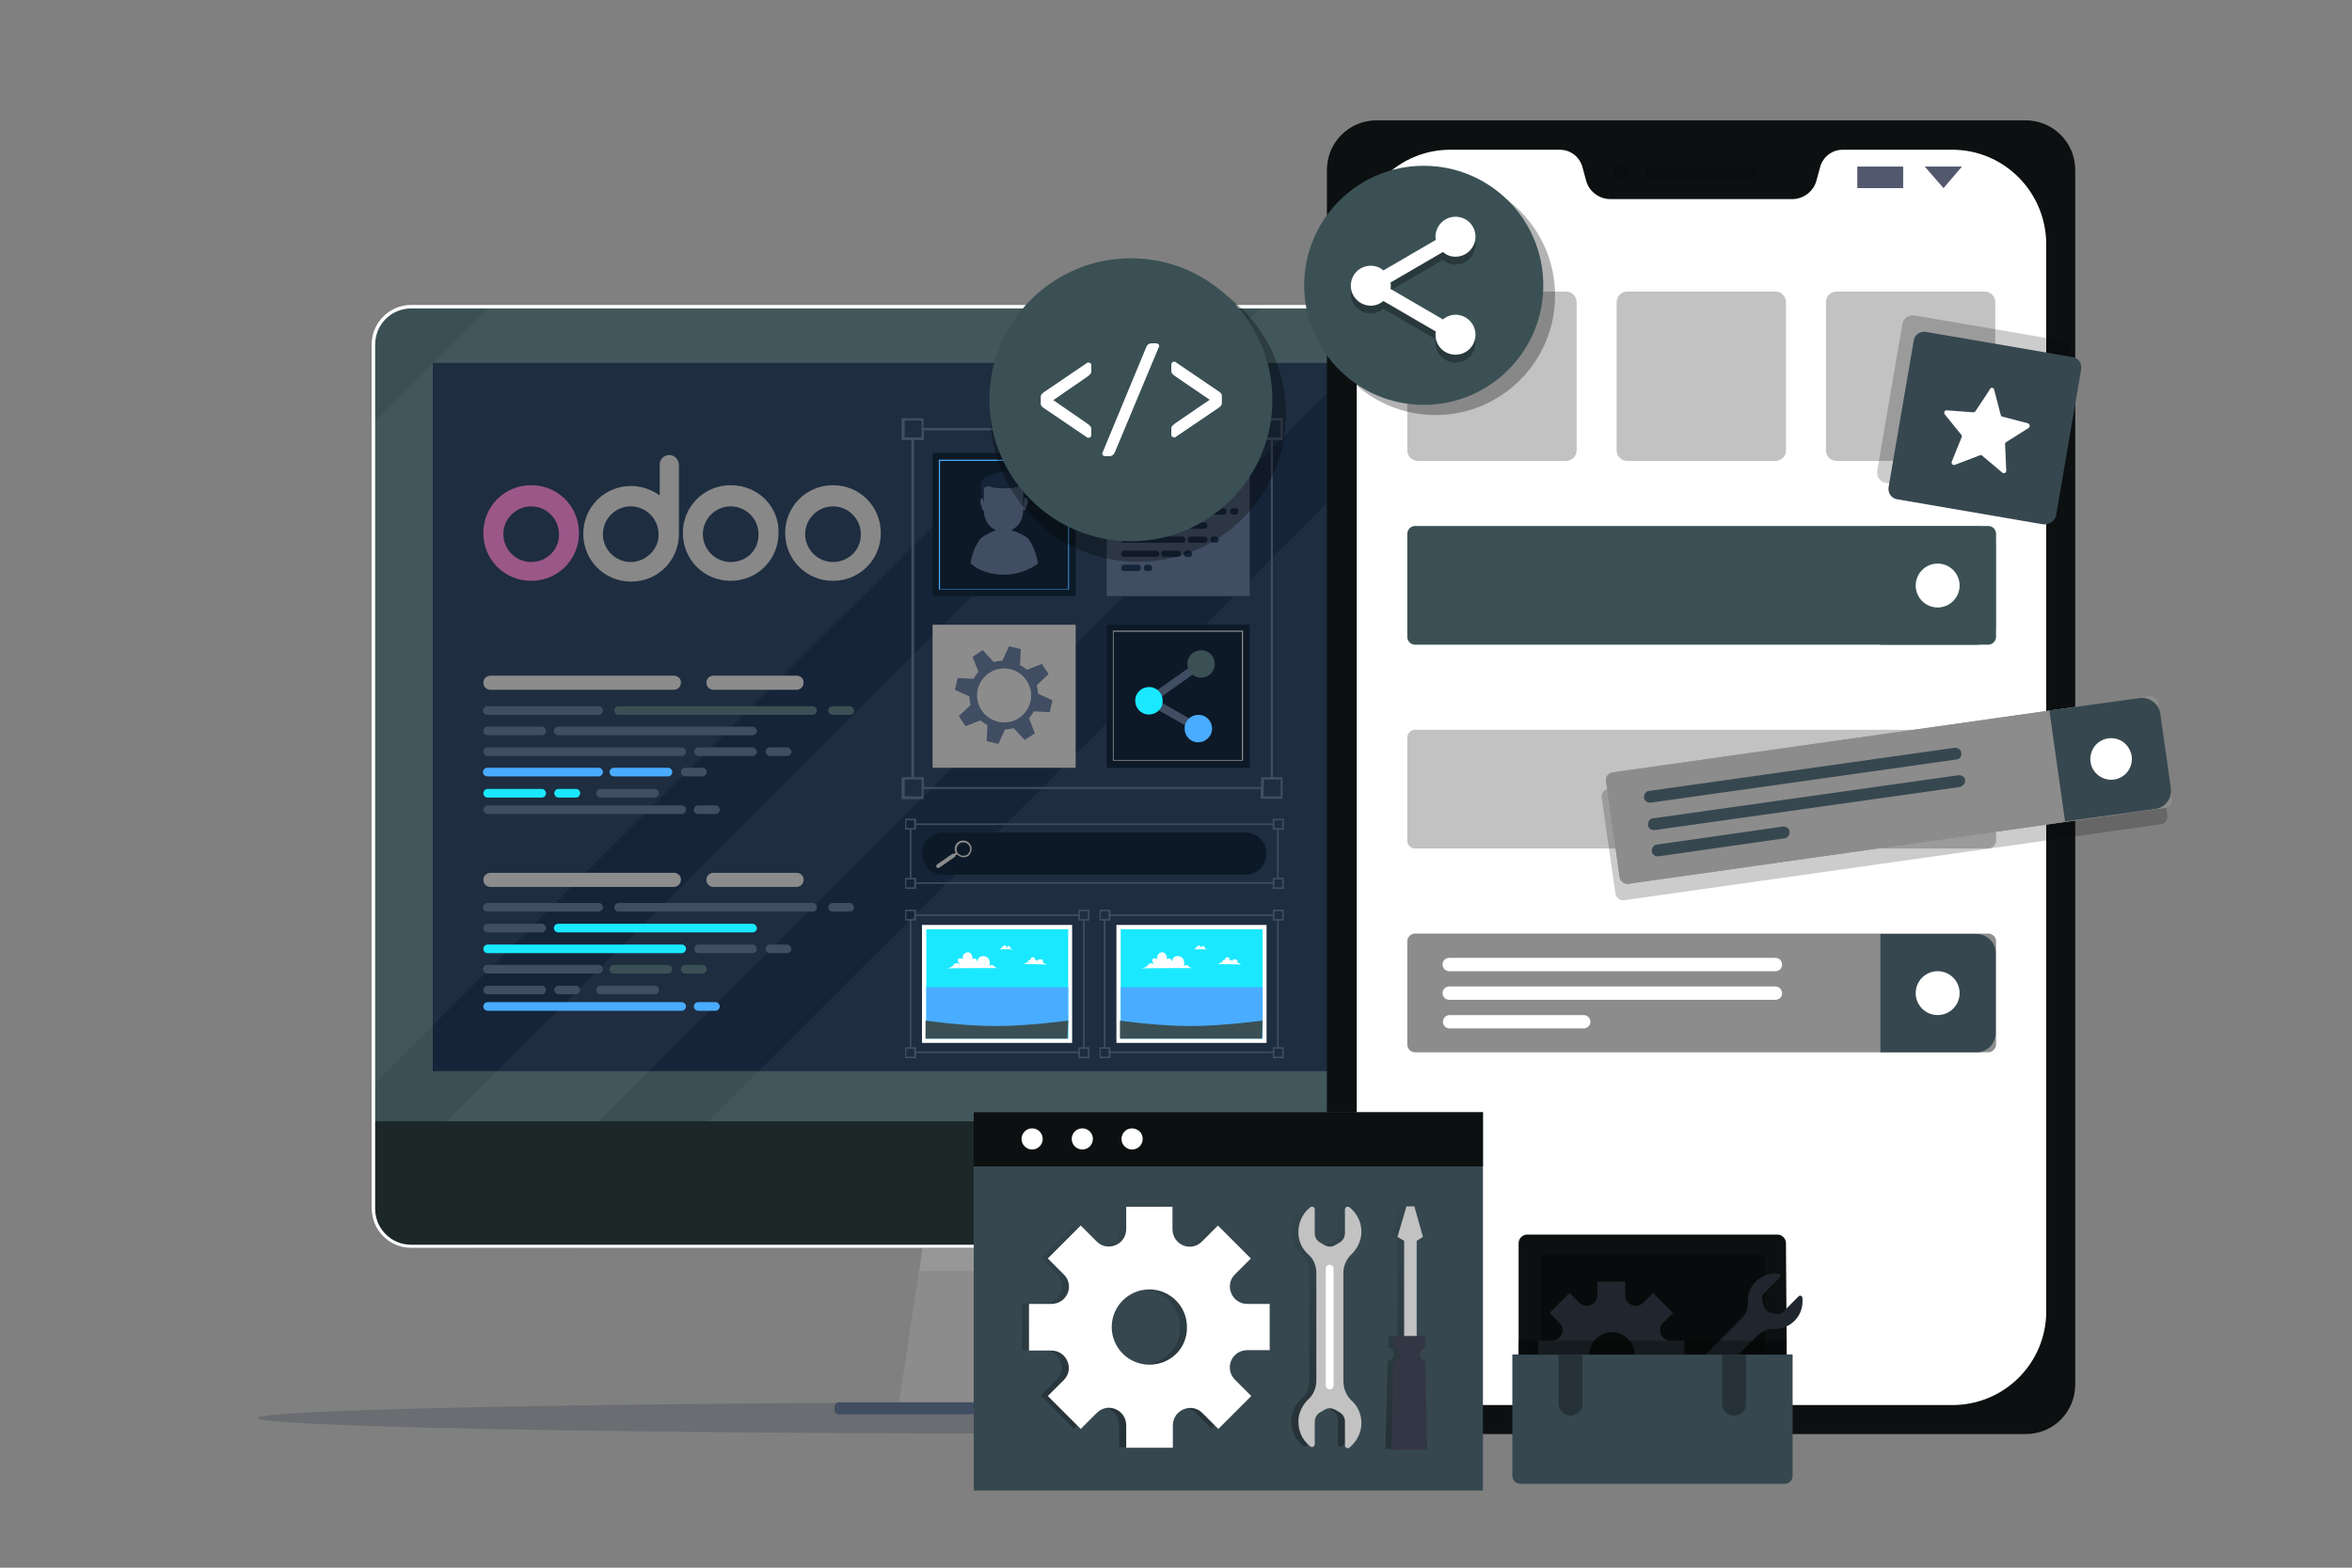 <?xml version="1.0" encoding="utf-8"?>
<!-- Generator: Adobe Illustrator 26.0.1, SVG Export Plug-In . SVG Version: 6.00 Build 0)  -->
<svg version="1.1" id="Layer_1" xmlns="http://www.w3.org/2000/svg" xmlns:xlink="http://www.w3.org/1999/xlink" x="0px" y="0px"
	 viewBox="0 0 600 400" style="enable-background:new 0 0 600 400;" xml:space="preserve">
<rect x="0" y="0" width="600" height="400" fill="#808080" stroke="none"/>
<style type="text/css">
	.st0{opacity:0.2;fill:#152438;enable-background:new    ;}
	.st1{fill:#8C8C8C;}
	.st2{opacity:0.3;fill:#B3B3B3;enable-background:new    ;}
	.st3{fill:#3A5054;}
	.st4{fill:#152438;}
	.st5{opacity:4.000000e-02;}
	.st6{fill:#FFFFFF;}
	.st7{fill:#1C2728;}
	.st8{fill:#404D62;}
	.st9{fill:#1AE8FF;}
	.st10{fill:#FDFDFD;}
	.st11{fill:#4AACFF;}
	.st12{fill:#0D1927;}
	.st13{opacity:0.3;enable-background:new    ;}
	.st14{fill:#0C1011;}
	.st15{opacity:0.2;enable-background:new    ;}
	.st16{fill:#52586E;}
	.st17{fill:#C2C2C2;}
	.st18{fill:#36474F;}
	.st19{opacity:0.3;}
	.st20{fill:url(#SVGID_1_);}
	.st21{fill:url(#SVGID_00000088090790481624411930000010605458714482132117_);}
	.st22{fill:url(#SVGID_00000070087523626264925640000008735670781255272616_);}
	.st23{fill:#333745;}
	.st24{opacity:0.2;}
	.st25{fill:#1F262D;}
	.st26{fill:#888888;}
	.st27{fill:#9C5789;}
</style>
<g>
	<g>
		<ellipse class="st0" cx="269.6" cy="361.8" rx="203.9" ry="4"/>
		<polygon class="st1" points="303.7,316.5 235.6,316.5 228.9,360.9 310.4,360.9 		"/>
		<polygon class="st2" points="234.6,324.3 304.7,324.3 303.9,318.4 235.3,318.4 		"/>
		<path class="st3" d="M434,318.4H105.2c-5.8,0-10.4-4.7-10.4-10.4V88.3c0-5.8,4.7-10.4,10.4-10.4h328.6c5.8,0,10.4,4.7,10.4,10.4
			v219.6C444.4,313.8,439.8,318.4,434,318.4z"/>
		<rect x="110.4" y="92.6" class="st4" width="318.4" height="180.7"/>
		<g class="st5">
			<polygon class="st6" points="125.4,77.8 94.8,108.4 94.8,277.3 294.4,77.8 			"/>
			<path class="st6" d="M322.3,77.8L94.8,305.3v3c0,5.6,4.6,10.1,10.1,10.1h15.6L361.1,77.8C361.2,77.8,322.3,77.8,322.3,77.8z"/>
			<path class="st6" d="M434.3,77.8H389L148.4,318.4h169l127-127V88C444.4,82.3,439.9,77.8,434.3,77.8z"/>
			<polygon class="st6" points="384.2,318.4 444.4,258.1 444.4,219.2 345.3,318.4 			"/>
		</g>
		<path class="st7" d="M444.4,308.2v-22.1H94.8v22.1c0,5.6,4.6,10.1,10.1,10.1h329.3C439.9,318.4,444.4,313.9,444.4,308.2z"/>
		<g>
			<path class="st6" d="M434.3,78.8c5.1,0,9.2,4.1,9.2,9.2v220.4c0,5.1-4.1,9.2-9.2,9.2H104.9c-5.1,0-9.2-4.1-9.2-9.2V87.9
				c0-5.1,4.1-9.2,9.2-9.2H434.3 M434.3,77.8H104.9c-5.6,0-10.1,4.6-10.1,10.1v220.4c0,5.6,4.6,10.1,10.1,10.1h329.5
				c5.6,0,10.1-4.6,10.1-10.1V87.9C444.4,82.3,439.9,77.8,434.3,77.8L434.3,77.8z"/>
		</g>
		<path class="st8" d="M325.2,360.9H214c-0.6,0-1.1-0.5-1.1-1.1v-0.9c0-0.6,0.5-1.1,1.1-1.1h111.1c0.6,0,1.1,0.5,1.1,1.1v0.9
			C326.3,360.4,325.8,360.9,325.2,360.9z"/>
	</g>
	<g>
		<g>
			<g>
				<g>
					<g>
						<rect x="233.5" y="268.3" class="st8" width="41.8" height="0.4"/>
						<rect x="232.1" y="234.7" class="st8" width="0.4" height="32.7"/>
						<rect x="233.5" y="233.3" class="st8" width="41.8" height="0.4"/>
						<rect x="276.3" y="234.7" class="st8" width="0.4" height="32.7"/>
						<path class="st8" d="M277.9,234.9h-2.8v-2.8h2.8V234.9z M275.5,234.5h2v-2h-2V234.5z"/>
						<path class="st8" d="M233.7,234.9h-2.8v-2.8h2.8V234.9z M231.2,234.5h2v-2h-2V234.5z"/>
						<path class="st8" d="M277.9,270h-2.8v-2.8h2.8V270z M275.5,269.6h2v-2h-2V269.6z"/>
						<path class="st8" d="M233.7,270h-2.8v-2.8h2.8V270z M231.2,269.6h2v-2h-2V269.6z"/>
					</g>
					<g>
						<rect x="235.2" y="236" class="st6" width="38.3" height="30.1"/>
						<g>
							<rect x="236.3" y="237.1" class="st9" width="36.2" height="27.9"/>
						</g>
						<g>
							<path class="st10" d="M241.5,247.1c0.6-0.1,1.2-0.3,1.6-0.7c0.2-0.2,0.3-0.5,0.7-0.6c0.4-0.2,0.7,0.1,1.1,0.3
								c-0.2-0.2-0.4-0.5-0.5-0.7s-0.1-0.7,0.2-0.8c0.3-0.2,0.8-0.1,1.1,0.2c-0.1-0.2-0.1-0.6-0.1-0.8c0.1-0.4,0.4-0.7,0.8-0.9
								c0.3-0.2,0.9-0.2,1.2,0.2c0.5,0.4,0.6,1.2,0.4,1.5c0.2-0.2,0.6-0.3,0.9-0.2c0.2,0.2,0.4,0.5,0.4,0.9c0-0.4,0.2-0.8,0.4-1.1
								c0.6-0.6,1.5-0.6,2.2-0.1c0.6,0.5,0.7,1.4,0.5,2.2c0.2-0.3,0.7-0.4,1.1-0.1c0.1,0.1,0.2,0.2,0.3,0.3c0.2,0.2,0.6,0.3,1,0.3
								C254.8,247,243.2,247,241.5,247.1"/>
						</g>
						<g>
							<path class="st10" d="M254.9,242.2c0.2,0,0.3-0.1,0.4-0.2s0.1-0.2,0.2-0.2s0.2,0,0.3,0.1c-0.1-0.1-0.1-0.2-0.2-0.2
								s0-0.2,0.1-0.2c0.1-0.1,0.2,0,0.3,0.1c0-0.1,0-0.2,0-0.2c0-0.2,0.2-0.2,0.2-0.2c0.1,0,0.2,0,0.3,0.1c0.2,0.1,0.2,0.3,0.1,0.4
								c0.1-0.1,0.2-0.1,0.2-0.1c0.1,0.1,0.1,0.2,0.1,0.2c0-0.1,0-0.2,0.1-0.3c0.2-0.2,0.4-0.2,0.6,0s0.2,0.4,0.2,0.6
								c0.1-0.1,0.2-0.1,0.3,0l0.1,0.1c0.1,0.1,0.2,0.1,0.3,0.1C258.7,242.2,255.4,242.2,254.9,242.2"/>
						</g>
						<g>
							<path class="st10" d="M261,246c0.2,0,0.6-0.2,0.7-0.3c0.1-0.1,0.2-0.2,0.3-0.2c0.2-0.1,0.3,0.1,0.5,0.2
								c-0.1-0.1-0.2-0.2-0.2-0.3c-0.1-0.2,0-0.3,0.1-0.4c0.2-0.2,0.4-0.1,0.5,0.1c-0.1-0.2-0.1-0.2,0-0.4c0-0.2,0.2-0.3,0.4-0.4
								s0.4-0.1,0.6,0.1s0.2,0.6,0.2,0.7c0.1-0.2,0.2-0.2,0.4-0.1c0.2,0.1,0.2,0.2,0.2,0.4c0-0.2,0.1-0.4,0.2-0.5
								c0.2-0.2,0.7-0.2,1,0c0.2,0.2,0.3,0.7,0.2,1c0.1-0.2,0.3-0.2,0.5-0.1c0.1,0.1,0.1,0.1,0.2,0.2c0.1,0.2,0.2,0.2,0.5,0.2
								C267.2,246,261.7,246,261,246"/>
						</g>
						<rect x="236.3" y="251.9" class="st11" width="36.2" height="13.1"/>
						<path class="st3" d="M272.5,260.4c0,0-10.4,1.4-18.2,1.4c-9,0-18.2-1.4-18.2-1.4v4.6h36.2L272.5,260.4L272.5,260.4z"/>
					</g>
				</g>
				<g>
					<g>
						<rect x="283.1" y="268.3" class="st8" width="41.8" height="0.4"/>
						<rect x="281.6" y="234.7" class="st8" width="0.4" height="32.7"/>
						<rect x="283.1" y="233.3" class="st8" width="41.8" height="0.4"/>
						<rect x="325.8" y="234.7" class="st8" width="0.4" height="32.7"/>
						<path class="st8" d="M327.5,234.9h-2.8v-2.8h2.8V234.9z M325.1,234.5h2v-2h-2V234.5z"/>
						<path class="st8" d="M283.3,234.9h-2.8v-2.8h2.8V234.9z M280.8,234.5h2v-2h-2V234.5z"/>
						<path class="st8" d="M327.5,270h-2.8v-2.8h2.8V270z M325.1,269.6h2v-2h-2V269.6z"/>
						<path class="st8" d="M283.3,270h-2.8v-2.8h2.8V270z M280.8,269.6h2v-2h-2V269.6z"/>
					</g>
					<g>
						<rect x="284.8" y="236" class="st6" width="38.3" height="30.1"/>
						<g>
							<rect x="285.9" y="237.1" class="st9" width="36.2" height="27.9"/>
						</g>
						<g>
							<path class="st10" d="M291.1,247.1c0.6-0.1,1.2-0.3,1.6-0.7c0.2-0.2,0.3-0.5,0.7-0.6c0.4-0.2,0.7,0.1,1.1,0.3
								c-0.2-0.2-0.4-0.5-0.5-0.7s-0.1-0.7,0.2-0.8c0.3-0.2,0.8-0.1,1.1,0.2c-0.1-0.2-0.1-0.6-0.1-0.8c0.1-0.4,0.4-0.7,0.8-0.9
								c0.3-0.2,0.9-0.2,1.2,0.2c0.5,0.4,0.6,1.2,0.4,1.5c0.2-0.2,0.6-0.3,0.9-0.2c0.2,0.2,0.4,0.5,0.4,0.9c0-0.4,0.2-0.8,0.4-1.1
								c0.6-0.6,1.5-0.6,2.2-0.1c0.6,0.5,0.7,1.4,0.5,2.2c0.2-0.3,0.7-0.4,1.1-0.1c0.1,0.1,0.2,0.2,0.3,0.3c0.2,0.2,0.6,0.3,1,0.3
								C304.4,247,292.8,247,291.1,247.1"/>
						</g>
						<g>
							<path class="st10" d="M304.5,242.2c0.2,0,0.3-0.1,0.4-0.2s0.1-0.2,0.2-0.2s0.2,0,0.3,0.1c-0.1-0.1-0.1-0.2-0.2-0.2
								s0-0.2,0.1-0.2c0.1-0.1,0.2,0,0.3,0.1c0-0.1,0-0.2,0-0.2c0-0.2,0.2-0.2,0.2-0.2c0.1,0,0.2,0,0.3,0.1c0.2,0.1,0.2,0.3,0.1,0.4
								c0.1-0.1,0.2-0.1,0.2-0.1c0.1,0.1,0.1,0.2,0.1,0.2c0-0.1,0-0.2,0.1-0.3c0.2-0.2,0.4-0.2,0.6,0s0.2,0.4,0.2,0.6
								c0.1-0.1,0.2-0.1,0.3,0l0.1,0.1c0.1,0.1,0.2,0.1,0.3,0.1C308.3,242.2,304.9,242.2,304.5,242.2"/>
						</g>
						<g>
							<path class="st10" d="M310.6,246c0.2,0,0.6-0.2,0.7-0.3c0.1-0.1,0.2-0.2,0.3-0.2c0.2-0.1,0.3,0.1,0.5,0.2
								c-0.1-0.1-0.2-0.2-0.2-0.3c-0.1-0.2,0-0.3,0.1-0.4c0.2-0.2,0.4-0.1,0.5,0.1c-0.1-0.2-0.1-0.2,0-0.4c0-0.2,0.2-0.3,0.4-0.4
								s0.4-0.1,0.6,0.1s0.2,0.6,0.2,0.7c0.1-0.2,0.2-0.2,0.4-0.1c0.2,0.1,0.2,0.2,0.2,0.4c0-0.2,0.1-0.4,0.2-0.5
								c0.2-0.2,0.7-0.2,1,0c0.2,0.2,0.3,0.7,0.2,1c0.1-0.2,0.3-0.2,0.5-0.1c0.1,0.1,0.1,0.1,0.2,0.2c0.1,0.2,0.2,0.2,0.5,0.2
								C316.8,246,311.3,246,310.6,246"/>
						</g>
						<rect x="285.9" y="251.9" class="st11" width="36.2" height="13.1"/>
						<path class="st3" d="M322.1,260.4c0,0-10.4,1.4-18.2,1.4c-9,0-18.2-1.4-18.2-1.4v4.6h36.2L322.1,260.4L322.1,260.4z"/>
					</g>
				</g>
			</g>
			<g>
				<path class="st12" d="M317.7,212.4h-77.1c-3,0-5.4,2.4-5.4,5.4l0,0c0,3,2.4,5.4,5.4,5.4h77.1c3,0,5.4-2.4,5.4-5.4l0,0
					C323.1,214.9,320.7,212.4,317.7,212.4z"/>
				<path class="st1" d="M247.5,215.4c-0.7-1-2-1.2-3-0.6c-0.9,0.6-1.2,1.8-0.7,2.8l-0.5,0.3c-0.2-0.1-0.3-0.1-0.4,0l-3.9,2.7
					c-0.2,0.2-0.2,0.4-0.1,0.7c0.2,0.2,0.4,0.2,0.7,0.1l3.9-2.7c0.2-0.1,0.2-0.2,0.2-0.4l0.5-0.3c0.7,0.8,1.9,1,2.8,0.4
					C247.9,217.7,248.1,216.3,247.5,215.4z M244.3,217.6c-0.5-0.8-0.3-1.8,0.5-2.4c0.8-0.5,1.8-0.3,2.4,0.5c0.5,0.8,0.3,1.8-0.5,2.4
					C245.9,218.6,244.8,218.3,244.3,217.6z"/>
				<g>
					<rect x="233.5" y="225.1" class="st8" width="91.4" height="0.4"/>
					<rect x="232.1" y="211.5" class="st8" width="0.4" height="12.6"/>
					<rect x="233.5" y="210.1" class="st8" width="91.4" height="0.4"/>
					<rect x="325.8" y="211.5" class="st8" width="0.4" height="12.7"/>
					<path class="st8" d="M327.5,211.7h-2.8v-2.8h2.8V211.7z M325.1,211.3h2v-2h-2V211.3z"/>
					<path class="st8" d="M233.7,211.7h-2.8v-2.8h2.8V211.7z M231.2,211.3h2v-2h-2V211.3z"/>
					<path class="st8" d="M327.5,226.8h-2.8V224h2.8V226.8z M325.1,226.4h2v-2h-2V226.4z"/>
					<path class="st8" d="M233.7,226.8h-2.8V224h2.8V226.8z M231.2,226.4h2v-2h-2V226.4z"/>
				</g>
			</g>
			<g>
				<g>
					<rect x="237.9" y="115.6" class="st12" width="36.5" height="36.5"/>
					<g>
						<path class="st8" d="M256.1,146.6c3.2,0,6.2-1.1,8.7-2.8c-0.4-2.4-1.2-4.6-2.4-6.2c-0.1-0.2-0.2-0.3-0.4-0.4
							c-1.6-1.2-3.6-1.9-5.8-1.9c-2.2,0-4.2,0.7-5.8,1.9c-0.2,0.2-0.3,0.2-0.4,0.4c-1.2,1.7-2.1,3.8-2.4,6.2
							C249.9,145.6,252.9,146.6,256.1,146.6z"/>
						<path class="st8" d="M256.1,146.6c2.8,0,5.5-0.8,7.7-2.2c-0.2-2.7-1.1-5.1-2.2-7c-0.1-0.2-0.2-0.3-0.4-0.4
							c-1.4-1.2-3.2-1.9-5.1-1.9c-2,0-3.7,0.7-5.1,1.9c-0.2,0.2-0.2,0.2-0.4,0.4c-1.2,1.8-2,4.2-2.2,7
							C250.6,145.9,253.3,146.6,256.1,146.6z"/>
						<path class="st8" d="M254,131.5v4.1c0,0.4,0.9,0.7,2.1,0.7c1.2,0,2.1-0.3,2.1-0.7v-4.1H254z"/>
						<path class="st8" d="M262,127.2c-0.1-0.1-0.2-0.2-0.3-0.2c-0.4-0.1-0.7,0.4-0.9,0.7v0.1c-0.3,0.6-0.5,1.2-0.4,1.8
							c0,0.2,0.1,0.2,0.2,0.2c0.2,0.2,0.6,0.5,0.9,0.3c0.2-0.1,0.3-0.4,0.3-0.6C261.9,128.9,262.6,128,262,127.2z"/>
						<path class="st8" d="M250.5,129.6c0,0.2,0.1,0.5,0.3,0.6c0.3,0.2,0.7,0,0.9-0.3c0.1,0,0.2-0.1,0.2-0.2
							c0.1-0.7-0.1-1.2-0.4-1.8v-0.1c-0.2-0.3-0.5-0.8-0.9-0.7c-0.2,0-0.2,0.1-0.3,0.2C249.7,128,250.4,128.9,250.5,129.6z"/>
						<path class="st4" d="M261.7,124.3c0-0.2,0-0.2,0-0.4c-0.1-0.3-0.2-0.6-0.3-0.8c-0.1-0.1-0.6-0.6-0.6-0.6
							c0.2-0.2,0.2-0.4,0.2-0.7c-0.1-0.8-0.9-1.2-1.7-1.3c-2-0.4-4-0.2-5.8,0.6c-0.2,0.1-0.4,0.1-0.5,0.1c-0.2,0.1-0.4,0.1-0.6,0.2
							c-0.4,0.2-0.8,0.3-1.2,0.6c-0.3,0.2-0.6,0.6-0.8,0.9c-0.2,0.5-0.2,0.9-0.2,1.4c0,1.2,0.3,2.4,0.7,3.6c0.1,0.2,0.1,0.9,0.3,1
							c1,0.5,2.4,0.5,3.5,0.5c1.7,0,3.5-0.3,5.2-0.2c0.2,0,0.4,0,0.6,0s0.3,0.1,0.4,0c0.1,0,0.1-0.1,0.1-0.2
							C261.3,127.5,261.7,125.9,261.7,124.3z"/>
						<path class="st8" d="M260.3,124.1h-0.2c-0.3,0-0.7,0.1-1,0.2c-0.5,0.2-1.7,0.3-3,0.3c-1.3,0-2.5-0.1-3-0.3
							c-0.3-0.1-0.7-0.2-1-0.2h-0.2c-0.5,0-0.9,0.4-0.9,0.9v5.4c0,2.9,2.2,5.3,5,5.3c2.7,0,5-2.3,5-5.3V125
							C261.2,124.5,260.8,124.1,260.3,124.1z"/>
					</g>
					<path class="st11" d="M272.7,150.4h-33.2v-33.1h33.2V150.4z M239.8,150.3h32.7v-32.7h-32.7V150.3z"/>
				</g>
				<g>
					<rect x="282.3" y="115.6" class="st8" width="36.5" height="36.5"/>
					<g>
						<path class="st1" d="M300.7,123.6h-13.4c-0.7,0-1.2,0.6-1.2,1.2l0,0c0,0.7,0.6,1.2,1.2,1.2h13.4c0.7,0,1.2-0.6,1.2-1.2l0,0
							C302,124.2,301.4,123.6,300.7,123.6z"/>
						<path class="st4" d="M295,129.7h-8.3c-0.4,0-0.7,0.3-0.7,0.7v0.2c0,0.4,0.3,0.7,0.7,0.7h8.3c0.4,0,0.7-0.3,0.7-0.7v-0.2
							C295.7,130,295.3,129.7,295,129.7z"/>
						<path class="st4" d="M295,140.5h-8.3c-0.4,0-0.7,0.3-0.7,0.7v0.2c0,0.4,0.3,0.7,0.7,0.7h8.3c0.4,0,0.7-0.3,0.7-0.7v-0.2
							C295.7,140.8,295.3,140.5,295,140.5z"/>
						<path class="st4" d="M290.3,133.3h-3.6c-0.4,0-0.7,0.3-0.7,0.7v0.2c0,0.4,0.3,0.7,0.7,0.7h3.6c0.4,0,0.7-0.3,0.7-0.7V134
							C291,133.6,290.8,133.3,290.3,133.3z"/>
						<path class="st4" d="M307.3,136.9h-3.6c-0.4,0-0.7,0.3-0.7,0.7v0.2c0,0.4,0.3,0.7,0.7,0.7h3.6c0.4,0,0.7-0.3,0.7-0.7v-0.2
							C308.1,137.2,307.8,136.9,307.3,136.9z"/>
						<path class="st4" d="M300.5,140.5h-3.6c-0.4,0-0.7,0.3-0.7,0.7v0.2c0,0.4,0.3,0.7,0.7,0.7h3.6c0.4,0,0.7-0.3,0.7-0.7v-0.2
							C301.2,140.8,301,140.5,300.5,140.5z"/>
						<path class="st4" d="M312.2,129.7h-15c-0.4,0-0.7,0.3-0.7,0.7v0.2c0,0.4,0.3,0.7,0.7,0.7h15c0.4,0,0.7-0.3,0.7-0.7v-0.2
							C312.9,130,312.6,129.7,312.2,129.7z"/>
						<path class="st4" d="M301.6,136.9h-14.9c-0.4,0-0.7,0.3-0.7,0.7v0.2c0,0.4,0.3,0.7,0.7,0.7h15c0.4,0,0.7-0.3,0.7-0.7v-0.2
							C302.4,137.2,302,136.9,301.6,136.9z"/>
						<path class="st4" d="M307.3,133.3h-15c-0.4,0-0.7,0.3-0.7,0.7v0.2c0,0.4,0.3,0.7,0.7,0.7h15c0.4,0,0.7-0.3,0.7-0.7V134
							C308.1,133.6,307.8,133.3,307.3,133.3z"/>
						<path class="st4" d="M315.2,129.7h-0.7c-0.4,0-0.7,0.3-0.7,0.7v0.2c0,0.4,0.3,0.7,0.7,0.7h0.7c0.4,0,0.7-0.3,0.7-0.7v-0.2
							C315.9,130,315.6,129.7,315.2,129.7z"/>
						<path class="st4" d="M310.2,136.9h-0.7c-0.4,0-0.7,0.3-0.7,0.7v0.2c0,0.4,0.3,0.7,0.7,0.7h0.7c0.4,0,0.7-0.3,0.7-0.7v-0.2
							C310.8,137.2,310.5,136.9,310.2,136.9z"/>
						<path class="st4" d="M303.4,140.5h-0.7c-0.4,0-0.7,0.3-0.7,0.7v0.2c0,0.4,0.3,0.7,0.7,0.7h0.7c0.4,0,0.7-0.3,0.7-0.7v-0.2
							C304,140.8,303.7,140.5,303.4,140.5z"/>
						<path class="st4" d="M290.3,144.1h-3.6c-0.4,0-0.7,0.3-0.7,0.7v0.2c0,0.4,0.3,0.7,0.7,0.7h3.6c0.4,0,0.7-0.3,0.7-0.7v-0.2
							C291,144.4,290.8,144.1,290.3,144.1z"/>
						<path class="st4" d="M293.2,144.1h-0.7c-0.4,0-0.7,0.3-0.7,0.7v0.2c0,0.4,0.3,0.7,0.7,0.7h0.7c0.4,0,0.7-0.3,0.7-0.7v-0.2
							C293.8,144.4,293.5,144.1,293.2,144.1z"/>
						<path class="st1" d="M310.6,123.6h-5.4c-0.7,0-1.2,0.6-1.2,1.2l0,0c0,0.7,0.6,1.2,1.2,1.2h5.4c0.7,0,1.2-0.6,1.2-1.2l0,0
							C311.8,124.2,311.3,123.6,310.6,123.6z"/>
					</g>
				</g>
				<g>
					<rect x="237.9" y="159.4" class="st1" width="36.5" height="36.5"/>
					<path class="st8" d="M261.4,188.8l2.6-1.7l-1.5-3.8c0.5-0.6,0.9-1.2,1.2-1.8l4.1,0.2l0.7-3l-3.7-1.7c0-0.7-0.2-1.5-0.3-2.2
						l3-2.8l-1.7-2.6l-3.8,1.5c-0.6-0.5-1.2-0.9-1.8-1.2l0.2-4.1l-3-0.7l-1.7,3.7c-0.7,0-1.5,0.2-2.2,0.3l-2.8-3l-2.6,1.7l1.5,3.8
						c-0.5,0.6-0.9,1.2-1.2,1.8l-4.1-0.2l-0.7,3l3.7,1.7c0,0.7,0.2,1.5,0.3,2.2l-3,2.8l1.7,2.6l3.8-1.5c0.6,0.5,1.2,0.9,1.8,1.2
						l-0.2,4.1l3,0.7l1.7-3.7c0.7,0,1.5-0.2,2.2-0.3L261.4,188.8z M250.3,181.1c-2-3.2-1.1-7.4,2.2-9.5c3.2-2,7.4-1.1,9.5,2.2
						c2,3.2,1.1,7.4-2.2,9.5C256.6,185.3,252.4,184.3,250.3,181.1z"/>
				</g>
				<path class="st8" d="M327.2,112.3v-5.6h-5.6v2.5h-86v-2.5H230v5.6h2.5v86H230v5.6h5.6v-2.6h86v2.5h5.6v-5.5h-2.5v-86H327.2z
					 M322.4,107.3h4.3v4.3h-4.3V107.3z M230.8,107.3h4.3v4.3h-4.3V107.3z M235.1,203.2h-4.3v-4.3h4.3V203.2z M326.7,203.2h-4.3v-4.3
					h4.3V203.2z M324.2,198.3h-2.5v2.5h-86v-2.5h-2.5v-86h2.5v-2.5h86v2.5h2.5V198.3z"/>
				<g>
					<rect x="282.3" y="159.4" class="st12" width="36.5" height="36.5"/>
					<path class="st1" d="M317.1,194.1h-33.2v-33.2h33.2V194.1z M284.1,193.9h32.7v-32.7h-32.7V193.9z"/>
					<g>
						<path class="st8" d="M293.1,179.8c-0.3,0-0.6-0.2-0.8-0.4c-0.3-0.5-0.2-1.1,0.2-1.4l13.3-9.4c0.5-0.3,1.1-0.2,1.4,0.2
							c0.3,0.5,0.2,1.1-0.2,1.4l-13.3,9.4C293.6,179.7,293.3,179.8,293.1,179.8z"/>
						<path class="st8" d="M305.6,186.9c-0.2,0-0.3-0.1-0.4-0.2l-12.5-7.1c-0.5-0.2-0.7-0.9-0.4-1.4c0.2-0.5,0.9-0.7,1.4-0.4
							l12.5,7.1c0.5,0.2,0.7,0.9,0.4,1.4C306.3,186.7,306,186.9,305.6,186.9z"/>
						<g>
							<path class="st9" d="M296.6,179c0.1-1.9-1.3-3.6-3.3-3.7c-1.9-0.1-3.6,1.3-3.7,3.3c-0.1,1.9,1.3,3.6,3.3,3.7
								C294.9,182.4,296.6,180.9,296.6,179z"/>
						</g>
						<path class="st3" d="M309.9,169.6c0.1-1.9-1.3-3.6-3.3-3.7c-1.9-0.1-3.6,1.3-3.7,3.3c-0.1,1.9,1.3,3.6,3.3,3.7
							S309.8,171.5,309.9,169.6z"/>
						<path class="st11" d="M309.2,186.1c0.1-1.9-1.3-3.6-3.3-3.7c-1.9-0.1-3.6,1.3-3.7,3.3c-0.1,1.9,1.3,3.6,3.3,3.7
							C307.4,189.5,309.1,188,309.2,186.1z"/>
					</g>
				</g>
			</g>
			<g>
				<g>
					<path class="st1" d="M171.9,172.4h-46.8c-1,0-1.8,0.8-1.8,1.8l0,0c0,1,0.8,1.8,1.8,1.8h46.8c1,0,1.8-0.8,1.8-1.8l0,0
						C173.8,173.2,172.9,172.4,171.9,172.4z"/>
					<path class="st8" d="M152.8,180.2h-28.5c-0.6,0-1.1,0.5-1.1,1.1l0,0c0,0.6,0.5,1.1,1.1,1.1h28.4c0.6,0,1.1-0.5,1.1-1.1l0,0
						C153.8,180.7,153.3,180.2,152.8,180.2z"/>
					<path class="st11" d="M152.8,195.9h-28.5c-0.6,0-1.1,0.5-1.1,1.1l0,0c0,0.6,0.5,1.1,1.1,1.1h28.4c0.6,0,1.1-0.5,1.1-1.1l0,0
						C153.8,196.4,153.3,195.9,152.8,195.9z"/>
					<path class="st8" d="M138.2,185.4h-13.8c-0.6,0-1.1,0.5-1.1,1.1l0,0c0,0.6,0.5,1.1,1.1,1.1h13.8c0.6,0,1.1-0.5,1.1-1.1l0,0
						C139.2,185.9,138.8,185.4,138.2,185.4z"/>
					<path class="st8" d="M192,190.7h-13.8c-0.6,0-1.1,0.5-1.1,1.1l0,0c0,0.6,0.5,1.1,1.1,1.1H192c0.6,0,1.1-0.5,1.1-1.1l0,0
						C193,191.2,192.5,190.7,192,190.7z"/>
					<path class="st11" d="M170.4,195.9h-13.8c-0.6,0-1.1,0.5-1.1,1.1l0,0c0,0.6,0.5,1.1,1.1,1.1h13.8c0.6,0,1.1-0.5,1.1-1.1l0,0
						C171.5,196.4,171,195.9,170.4,195.9z"/>
					<path class="st8" d="M167,201.3h-13.8c-0.6,0-1.1,0.5-1.1,1.1l0,0c0,0.6,0.5,1.1,1.1,1.1H167c0.6,0,1.1-0.5,1.1-1.1l0,0
						C168.1,201.7,167.6,201.3,167,201.3z"/>
					<path class="st3" d="M207.3,180.2h-49.5c-0.6,0-1.1,0.5-1.1,1.1l0,0c0,0.6,0.5,1.1,1.1,1.1h49.5c0.6,0,1.1-0.5,1.1-1.1l0,0
						C208.4,180.7,207.9,180.2,207.3,180.2z"/>
					<path class="st8" d="M173.9,190.7h-49.5c-0.6,0-1.1,0.5-1.1,1.1l0,0c0,0.6,0.5,1.1,1.1,1.1h49.5c0.6,0,1.1-0.5,1.1-1.1l0,0
						C175,191.2,174.5,190.7,173.9,190.7z"/>
					<path class="st8" d="M192,185.4h-49.6c-0.6,0-1.1,0.5-1.1,1.1l0,0c0,0.6,0.5,1.1,1.1,1.1H192c0.6,0,1.1-0.5,1.1-1.1l0,0
						C193,185.9,192.5,185.4,192,185.4z"/>
					<path class="st3" d="M216.8,180.2h-4.4c-0.6,0-1.1,0.5-1.1,1.1l0,0c0,0.6,0.5,1.1,1.1,1.1h4.4c0.6,0,1.1-0.5,1.1-1.1l0,0
						C217.8,180.7,217.3,180.2,216.8,180.2z"/>
					<path class="st8" d="M200.8,190.7h-4.4c-0.6,0-1.1,0.5-1.1,1.1l0,0c0,0.6,0.5,1.1,1.1,1.1h4.4c0.6,0,1.1-0.5,1.1-1.1l0,0
						C201.8,191.2,201.3,190.7,200.8,190.7z"/>
					<path class="st8" d="M173.9,205.5h-49.5c-0.6,0-1.1,0.5-1.1,1.1l0,0c0,0.6,0.5,1.1,1.1,1.1h49.5c0.6,0,1.1-0.5,1.1-1.1l0,0
						C175,205.9,174.5,205.5,173.9,205.5z"/>
					<path class="st8" d="M182.5,205.5h-4.4c-0.6,0-1.1,0.5-1.1,1.1l0,0c0,0.6,0.5,1.1,1.1,1.1h4.4c0.6,0,1.1-0.5,1.1-1.1l0,0
						C183.6,205.9,183.1,205.5,182.5,205.5z"/>
					<path class="st8" d="M179.2,195.9h-4.4c-0.6,0-1.1,0.5-1.1,1.1l0,0c0,0.6,0.5,1.1,1.1,1.1h4.4c0.6,0,1.1-0.5,1.1-1.1l0,0
						C180.3,196.4,179.8,195.9,179.2,195.9z"/>
					<g>
						<path class="st9" d="M138.2,201.3h-13.8c-0.6,0-1.1,0.5-1.1,1.1l0,0c0,0.6,0.5,1.1,1.1,1.1h13.8c0.6,0,1.1-0.5,1.1-1.1l0,0
							C139.2,201.7,138.8,201.3,138.2,201.3z"/>
					</g>
					<g>
						<path class="st9" d="M146.9,201.3h-4.4c-0.6,0-1.1,0.5-1.1,1.1l0,0c0,0.6,0.5,1.1,1.1,1.1h4.4c0.6,0,1.1-0.5,1.1-1.1l0,0
							C148,201.7,147.5,201.3,146.9,201.3z"/>
					</g>
					<path class="st1" d="M203.2,172.4H182c-1,0-1.8,0.8-1.8,1.8l0,0c0,1,0.8,1.8,1.8,1.8h21.2c1,0,1.8-0.8,1.8-1.8l0,0
						C205.1,173.2,204.2,172.4,203.2,172.4z"/>
				</g>
				<g>
					<path class="st1" d="M171.9,222.7h-46.8c-1,0-1.8,0.8-1.8,1.8l0,0c0,1,0.8,1.8,1.8,1.8h46.8c1,0,1.8-0.8,1.8-1.8l0,0
						C173.8,223.5,172.9,222.7,171.9,222.7z"/>
					<path class="st8" d="M152.8,230.4h-28.5c-0.6,0-1.1,0.5-1.1,1.1l0,0c0,0.6,0.5,1.1,1.1,1.1h28.4c0.6,0,1.1-0.5,1.1-1.1l0,0
						C153.8,230.9,153.3,230.4,152.8,230.4z"/>
					<path class="st8" d="M152.8,246.2h-28.5c-0.6,0-1.1,0.5-1.1,1.1l0,0c0,0.6,0.5,1.1,1.1,1.1h28.4c0.6,0,1.1-0.5,1.1-1.1l0,0
						C153.8,246.7,153.3,246.2,152.8,246.2z"/>
					<path class="st8" d="M138.2,235.7h-13.8c-0.6,0-1.1,0.5-1.1,1.1l0,0c0,0.6,0.5,1.1,1.1,1.1h13.8c0.6,0,1.1-0.5,1.1-1.1l0,0
						C139.2,236.2,138.8,235.7,138.2,235.7z"/>
					<path class="st8" d="M192,241h-13.8c-0.6,0-1.1,0.5-1.1,1.1l0,0c0,0.6,0.5,1.1,1.1,1.1H192c0.6,0,1.1-0.5,1.1-1.1l0,0
						C193,241.5,192.5,241,192,241z"/>
					<path class="st3" d="M170.4,246.2h-13.8c-0.6,0-1.1,0.5-1.1,1.1l0,0c0,0.6,0.5,1.1,1.1,1.1h13.8c0.6,0,1.1-0.5,1.1-1.1l0,0
						C171.5,246.7,171,246.2,170.4,246.2z"/>
					<path class="st8" d="M167,251.5h-13.8c-0.6,0-1.1,0.5-1.1,1.1l0,0c0,0.6,0.5,1.1,1.1,1.1H167c0.6,0,1.1-0.5,1.1-1.1l0,0
						C168.1,252,167.6,251.5,167,251.5z"/>
					<path class="st8" d="M207.3,230.4h-49.5c-0.6,0-1.1,0.5-1.1,1.1l0,0c0,0.6,0.5,1.1,1.1,1.1h49.5c0.6,0,1.1-0.5,1.1-1.1l0,0
						C208.4,230.9,207.9,230.4,207.3,230.4z"/>
					<g>
						<path class="st9" d="M173.9,241h-49.5c-0.6,0-1.1,0.5-1.1,1.1l0,0c0,0.6,0.5,1.1,1.1,1.1h49.5c0.6,0,1.1-0.5,1.1-1.1l0,0
							C175,241.5,174.5,241,173.9,241z"/>
					</g>
					<g>
						<path class="st9" d="M192,235.7h-49.6c-0.6,0-1.1,0.5-1.1,1.1l0,0c0,0.6,0.5,1.1,1.1,1.1H192c0.6,0,1.1-0.5,1.1-1.1l0,0
							C193,236.2,192.5,235.7,192,235.7z"/>
					</g>
					<path class="st8" d="M216.8,230.4h-4.4c-0.6,0-1.1,0.5-1.1,1.1l0,0c0,0.6,0.5,1.1,1.1,1.1h4.4c0.6,0,1.1-0.5,1.1-1.1l0,0
						C217.8,230.9,217.3,230.4,216.8,230.4z"/>
					<path class="st8" d="M200.8,241h-4.4c-0.6,0-1.1,0.5-1.1,1.1l0,0c0,0.6,0.5,1.1,1.1,1.1h4.4c0.6,0,1.1-0.5,1.1-1.1l0,0
						C201.8,241.5,201.3,241,200.8,241z"/>
					<path class="st11" d="M173.9,255.7h-49.5c-0.6,0-1.1,0.5-1.1,1.1l0,0c0,0.6,0.5,1.1,1.1,1.1h49.5c0.6,0,1.1-0.5,1.1-1.1l0,0
						C175,256.2,174.5,255.7,173.9,255.7z"/>
					<path class="st11" d="M182.5,255.7h-4.4c-0.6,0-1.1,0.5-1.1,1.1l0,0c0,0.6,0.5,1.1,1.1,1.1h4.4c0.6,0,1.1-0.5,1.1-1.1l0,0
						C183.6,256.2,183.1,255.7,182.5,255.7z"/>
					<path class="st3" d="M179.2,246.2h-4.4c-0.6,0-1.1,0.5-1.1,1.1l0,0c0,0.6,0.5,1.1,1.1,1.1h4.4c0.6,0,1.1-0.5,1.1-1.1l0,0
						C180.3,246.7,179.8,246.2,179.2,246.2z"/>
					<path class="st8" d="M138.2,251.5h-13.8c-0.6,0-1.1,0.5-1.1,1.1l0,0c0,0.6,0.5,1.1,1.1,1.1h13.8c0.6,0,1.1-0.5,1.1-1.1l0,0
						C139.2,252,138.8,251.5,138.2,251.5z"/>
					<path class="st8" d="M146.9,251.5h-4.4c-0.6,0-1.1,0.5-1.1,1.1l0,0c0,0.6,0.5,1.1,1.1,1.1h4.4c0.6,0,1.1-0.5,1.1-1.1l0,0
						C148,252,147.5,251.5,146.9,251.5z"/>
					<path class="st1" d="M203.2,222.7H182c-1,0-1.8,0.8-1.8,1.8l0,0c0,1,0.8,1.8,1.8,1.8h21.2c1,0,1.8-0.8,1.8-1.8l0,0
						C205.1,223.5,204.2,222.7,203.2,222.7z"/>
				</g>
			</g>
		</g>
	</g>
</g>
<g>
	<rect x="370.9" y="121.2" class="st13" width="19.9" height="227.2"/>
	<g>
		<path class="st14" d="M516.8,365.9H351.2c-7,0-12.7-5.6-12.7-12.7V43.4c0-7,5.6-12.7,12.7-12.7h165.5c7,0,12.7,5.6,12.7,12.7
			v309.8C529.4,360.3,523.8,365.9,516.8,365.9z"/>
		<path class="st6" d="M498,38.2h-27.9c-2.7,0-5.1,1.8-5.8,4.5l-0.9,3.3c-0.7,2.8-3.3,4.8-6.2,4.8h-46.4c-2.9,0-5.5-2-6.2-4.8
			l-0.9-3.3c-0.7-2.7-3.1-4.5-5.8-4.5H370c-13.2,0-23.9,10.7-23.9,23.9v272.5c0,13.2,10.7,23.9,23.9,23.9h128.1
			c13.2,0,23.9-10.7,23.9-23.9V62.2C521.9,48.9,511.2,38.2,498,38.2z"/>
		<path class="st15" d="M447.2,45.2h-26.3c-0.7,0-1.2-0.6-1.2-1.2l0,0c0-0.7,0.6-1.2,1.2-1.2h26.3c0.7,0,1.2,0.6,1.2,1.2l0,0
			C448.4,44.6,447.8,45.2,447.2,45.2z"/>
		<path class="st15" d="M415.5,44c0,1.1-0.9,2-2,2s-2-0.9-2-2s0.9-2,2-2C414.7,42,415.5,42.9,415.5,44z"/>
		<rect x="473.8" y="42.5" class="st16" width="11.7" height="5.5"/>
		<polygon class="st16" points="495.8,48 491,42.5 500.5,42.5 		"/>
		<path class="st17" d="M399.5,117.6h-37.8c-1.5,0-2.7-1.2-2.7-2.7V77.1c0-1.5,1.2-2.7,2.7-2.7h37.8c1.5,0,2.7,1.2,2.7,2.7v37.8
			C402.2,116.4,401,117.6,399.5,117.6z"/>
		<path class="st17" d="M452.9,117.6h-37.8c-1.5,0-2.7-1.2-2.7-2.7V77.1c0-1.5,1.2-2.7,2.7-2.7h37.8c1.5,0,2.7,1.2,2.7,2.7v37.8
			C455.7,116.4,454.4,117.6,452.9,117.6z"/>
		<path class="st17" d="M506.3,117.6h-37.8c-1.5,0-2.7-1.2-2.7-2.7V77.1c0-1.5,1.2-2.7,2.7-2.7h37.8c1.5,0,2.7,1.2,2.7,2.7v37.8
			C509.2,116.4,507.8,117.6,506.3,117.6z"/>
		<g>
			<path class="st3" d="M507.2,164.5H361c-1.1,0-2-0.9-2-2v-26.3c0-1.1,0.9-2,2-2h146.2c1.1,0,2,0.9,2,2v26.3
				C509.2,163.6,508.2,164.5,507.2,164.5z"/>
			<path class="st3" d="M504.2,134.3h-24.5v30.2h24.5c2.7,0,4.9-2.2,4.9-4.9v-20.4C509.2,136.5,506.8,134.3,504.2,134.3z"/>
			<g>
				<path class="st3" d="M452.9,143.8h-83.2c-0.9,0-1.7-0.7-1.7-1.7l0,0c0-0.9,0.7-1.7,1.7-1.7h83.2c0.9,0,1.7,0.7,1.7,1.7l0,0
					C454.7,143.1,453.9,143.8,452.9,143.8z"/>
				<path class="st3" d="M452.9,151.1h-83.2c-0.9,0-1.7-0.7-1.7-1.7l0,0c0-0.9,0.7-1.7,1.7-1.7h83.2c0.9,0,1.7,0.7,1.7,1.7l0,0
					C454.7,150.3,453.9,151.1,452.9,151.1z"/>
				<path class="st3" d="M404,158.4h-34.2c-0.9,0-1.7-0.7-1.7-1.7l0,0c0-0.9,0.7-1.7,1.7-1.7H404c0.9,0,1.7,0.7,1.7,1.7l0,0
					C405.8,157.6,404.9,158.4,404,158.4z"/>
			</g>
			<circle class="st6" cx="494.3" cy="149.4" r="5.6"/>
		</g>
		<g>
			<path class="st17" d="M507.2,216.5H361c-1.1,0-2-0.9-2-2v-26.3c0-1.1,0.9-2,2-2h146.2c1.1,0,2,0.9,2,2v26.3
				C509.2,215.6,508.2,216.5,507.2,216.5z"/>
		</g>
		<g>
			<path class="st1" d="M507.2,268.5H361c-1.1,0-2-0.9-2-2v-26.3c0-1.1,0.9-2,2-2h146.2c1.1,0,2,0.9,2,2v26.3
				C509.2,267.6,508.2,268.5,507.2,268.5z"/>
			<path class="st18" d="M504.2,238.3h-24.5v30.2h24.5c2.7,0,4.9-2.2,4.9-4.9v-20.4C509.2,240.5,506.8,238.3,504.2,238.3z"/>
			<g>
				<path class="st6" d="M452.9,247.8h-83.2c-0.9,0-1.7-0.7-1.7-1.7l0,0c0-0.9,0.7-1.7,1.7-1.7h83.2c0.9,0,1.7,0.7,1.7,1.7l0,0
					C454.7,247,453.9,247.8,452.9,247.8z"/>
				<path class="st6" d="M452.9,255.1h-83.2c-0.9,0-1.7-0.7-1.7-1.7l0,0c0-0.9,0.7-1.7,1.7-1.7h83.2c0.9,0,1.7,0.7,1.7,1.7l0,0
					C454.7,254.3,453.9,255.1,452.9,255.1z"/>
				<path class="st6" d="M404,262.4h-34.2c-0.9,0-1.7-0.7-1.7-1.7l0,0c0-0.9,0.7-1.7,1.7-1.7H404c0.9,0,1.7,0.7,1.7,1.7l0,0
					C405.8,261.6,404.9,262.4,404,262.4z"/>
			</g>
			<circle class="st6" cx="494.3" cy="253.4" r="5.6"/>
		</g>
	</g>
	<g>
		<rect x="248.4" y="283.8" class="st18" width="129.9" height="96.5"/>
		<g class="st19">
			
				<linearGradient id="SVGID_1_" gradientUnits="userSpaceOnUse" x1="291.5" y1="850.681" x2="291.5" y2="786.635" gradientTransform="matrix(1 0 0 1 0 -484)">
				<stop  offset="0" style="stop-color:#000000"/>
				<stop  offset="1" style="stop-color:#000000;stop-opacity:0"/>
			</linearGradient>
			<path class="st20" d="M313.3,325.1l4.1-4.1l-8.4-8.4l-4.1,4.1c-2.8,2.8-7.5,0.8-7.5-3.2v-5.7h-11.9v5.7c0,4-4.8,5.9-7.5,3.2
				l-4.1-4.1l-8.4,8.4l4.1,4.1c2.8,2.8,0.8,7.5-3.2,7.5h-5.7v11.9h5.7c4,0,5.9,4.8,3.2,7.5l-4.1,4.1l8.4,8.4l4.1-4.1
				c2.8-2.8,7.5-0.8,7.5,3.2v5.7h11.9v-5.7c0-4,4.8-5.9,7.5-3.2l4.1,4.1l8.4-8.4l-4.1-4.1c-2.8-2.8-0.8-7.5,3.2-7.5h5.7v-11.8h-5.7
				C312.5,332.8,310.5,327.9,313.3,325.1z M291.4,348.2c-5.3,0-9.6-4.3-9.6-9.6c0-5.3,4.3-9.6,9.6-9.6c5.3,0,9.6,4.3,9.6,9.6
				C301.2,343.9,296.8,348.2,291.4,348.2z"/>
			
				<linearGradient id="SVGID_00000127033734036504772940000015058105094798740888_" gradientUnits="userSpaceOnUse" x1="337.512" y1="850.681" x2="337.512" y2="786.635" gradientTransform="matrix(1 0 0 1 0 -484)">
				<stop  offset="0" style="stop-color:#000000"/>
				<stop  offset="1" style="stop-color:#000000;stop-opacity:0"/>
			</linearGradient>
			<path style="fill:url(#SVGID_00000127033734036504772940000015058105094798740888_);" d="M342.8,320.1c1.6-1.5,2.7-3.6,2.7-5.9
				c0-2.6-1.2-4.8-3.1-6.3c-0.4-0.3-1.1,0-1.1,0.6v6.1c0,0.9-0.5,1.8-1.3,2.3l-1.2,0.7c-0.8,0.5-1.8,0.5-2.7,0l-1.2-0.7
				c-0.8-0.5-1.3-1.3-1.3-2.3v-6.1c0-0.6-0.7-0.9-1.1-0.6c-2.2,1.7-3.4,4.5-3,7.5c0.2,1.8,1.2,3.5,2.6,4.7c1.3,1.2,1.9,2.9,1.9,4.6
				v27.5c0,1.7-0.7,3.5-1.9,4.6c-1.3,1.2-2.3,2.9-2.6,4.7c-0.4,3.1,0.8,5.8,3,7.5c0.4,0.3,1.1,0,1.1-0.6v-6.1c0-0.9,0.5-1.8,1.3-2.3
				l1.2-0.7c0.8-0.5,1.8-0.5,2.7,0l1.2,0.7c0.8,0.5,1.3,1.3,1.3,2.3v6.1c0,0.6,0.7,0.9,1.1,0.6c1.8-1.5,3.1-3.7,3.1-6.3
				c0-2.3-1-4.5-2.7-5.9c-1.2-1.2-1.9-2.8-1.9-4.6v-27.6C340.9,323,341.5,321.3,342.8,320.1z"/>
			
				<linearGradient id="SVGID_00000053535700822440366160000003939325445379172285_" gradientUnits="userSpaceOnUse" x1="357.9" y1="850.681" x2="357.9" y2="786.635" gradientTransform="matrix(1 0 0 1 0 -484)">
				<stop  offset="0" style="stop-color:#000000"/>
				<stop  offset="1" style="stop-color:#000000;stop-opacity:0"/>
			</linearGradient>
			<path style="fill:url(#SVGID_00000053535700822440366160000003939325445379172285_);" d="M362.2,347.2c-0.9,0-1.6-0.7-1.6-1.7
				c0-0.8,0.7-1.6,1.5-1.7l-0.1-3h-2.3v-24.5l1.6-0.9l-2.2-7.8h-2l-2.2,7.8l1.6,0.9v24.5h-2.3l-0.1,3c0.8,0.1,1.5,0.7,1.5,1.7
				s-0.7,1.6-1.6,1.7l-0.6,22.5h9.1L362.2,347.2z"/>
		</g>
		<rect x="248.4" y="283.8" class="st14" width="129.9" height="13.8"/>
		<g>
			<path class="st6" d="M318.2,344.5h5.7v-11.8h-5.7c-4,0-5.9-4.8-3.2-7.5l4.1-4.1l-8.4-8.4l-4.1,4.1c-2.8,2.8-7.5,0.8-7.5-3.2v-5.7
				h-11.8v5.7c0,4-4.8,5.9-7.5,3.2l-4.1-4.1l-8.4,8.4l4.1,4.1c2.8,2.8,0.8,7.5-3.2,7.5h-5.7v11.9h5.7c4,0,5.9,4.8,3.2,7.5l-4.1,4.1
				l8.4,8.4l4.1-4.1c2.8-2.8,7.5-0.8,7.5,3.2v5.7h11.9v-5.7c0-4,4.8-5.9,7.5-3.2l4.1,4.1l8.4-8.4l-4.1-4.1
				C312.2,349.2,314.2,344.5,318.2,344.5z M293.2,348.2c-5.3,0-9.6-4.3-9.6-9.6c0-5.3,4.3-9.6,9.6-9.6c5.3,0,9.6,4.3,9.6,9.6
				C302.9,343.9,298.7,348.2,293.2,348.2z"/>
			<path class="st17" d="M342.7,352.4v-27.6c0-1.7,0.7-3.4,1.9-4.6c1.6-1.5,2.7-3.6,2.7-5.9c0-2.6-1.2-4.8-3.1-6.3
				c-0.4-0.3-1.1,0-1.1,0.6v6.1c0,0.9-0.5,1.8-1.3,2.3l-1.2,0.7c-0.8,0.5-1.8,0.5-2.7,0l-1.2-0.7c-0.8-0.5-1.3-1.3-1.3-2.3v-6.1
				c0-0.6-0.7-0.9-1.1-0.6c-2.2,1.7-3.4,4.5-3,7.5c0.2,1.8,1.2,3.5,2.6,4.7c1.3,1.2,1.9,2.9,1.9,4.6v27.5c0,1.7-0.7,3.5-1.9,4.6
				c-1.3,1.2-2.3,2.9-2.6,4.7c-0.4,3.1,0.8,5.8,3,7.5c0.4,0.3,1.1,0,1.1-0.6v-5.8c0-0.9,0.5-1.8,1.3-2.3l1.2-0.7
				c0.8-0.5,1.8-0.5,2.7,0l1.2,0.7c0.8,0.5,1.3,1.3,1.3,2.3v6.1c0,0.6,0.7,0.9,1.1,0.6c1.8-1.5,3.1-3.7,3.1-6.3c0-2.3-1-4.5-2.7-5.9
				C343.3,355.8,342.7,354.1,342.7,352.4z"/>
			<polygon class="st17" points="360.8,307.8 358.8,307.8 356.5,315.6 358.2,316.6 358.2,341 361.4,341 361.4,316.6 363,315.6 			
				"/>
			<path class="st23" d="M362.2,345.6c0-0.8,0.7-1.6,1.5-1.7l-0.1-3h-7.9l-0.1,3c0.8,0.1,1.5,0.7,1.5,1.7s-0.7,1.6-1.6,1.7
				l-0.5,22.6h9.1l-0.5-22.6C363,347.2,362.2,346.4,362.2,345.6z"/>
			<path class="st6" d="M339.2,354.5L339.2,354.5c-0.6,0-1-0.5-1-1v-29.8c0-0.6,0.5-1,1-1l0,0c0.6,0,1,0.5,1,1v29.8
				C340.2,354.1,339.8,354.5,339.2,354.5z"/>
		</g>
		<g>
			<circle class="st6" cx="263.3" cy="290.6" r="2.7"/>
			<circle class="st6" cx="276.1" cy="290.6" r="2.7"/>
			<path class="st6" d="M291.5,290.6c0,1.5-1.2,2.7-2.7,2.7s-2.7-1.2-2.7-2.7s1.2-2.7,2.7-2.7C290.4,288,291.5,289.1,291.5,290.6z"
				/>
		</g>
	</g>
	<g>
		<g class="st24">
			<path d="M551.3,210.3l-137,19.4c-1,0.2-2-0.6-2.2-1.6l-3.5-24.6c-0.2-1,0.6-2,1.6-2.2l137-19.4c1-0.2,2,0.6,2.2,1.6l3.5,24.6
				C553,209.2,552.4,210.2,551.3,210.3z"/>
		</g>
		<g class="st24">
			<path d="M518.4,129.6l-37.3-6.4c-1.5-0.2-2.5-1.7-2.2-3.2l6.4-37.3c0.2-1.5,1.7-2.5,3.2-2.2l37.3,6.4c1.5,0.2,2.5,1.7,2.2,3.2
				l-6.4,37.3C521.3,128.9,519.9,129.9,518.4,129.6z"/>
		</g>
		<g>
			<g>
				<path class="st18" d="M521.3,133.8l-37.3-6.4c-1.5-0.2-2.5-1.7-2.2-3.2l6.4-37.3c0.2-1.5,1.7-2.5,3.2-2.2l37.3,6.4
					c1.5,0.2,2.5,1.7,2.2,3.2l-6.4,37.3C524.2,132.9,522.8,133.9,521.3,133.8z"/>
				<path class="st6" d="M508.7,99.4l1.7,6.5c0.1,0.2,0.2,0.4,0.4,0.4l6.5,1.7c0.5,0.2,0.7,0.8,0.2,1.2l-5.7,3.6
					c-0.2,0.1-0.3,0.3-0.3,0.6l0.3,6.7c0,0.6-0.6,0.8-1,0.5l-5.1-4.3c-0.2-0.2-0.4-0.2-0.7-0.1l-6.3,2.4c-0.5,0.2-1-0.3-0.8-0.8
					l2.5-6.2c0.1-0.2,0.1-0.4-0.1-0.7l-4.2-5.2c-0.3-0.4,0-1.1,0.5-1l6.7,0.5c0.2,0,0.4-0.1,0.6-0.2l3.7-5.6
					C507.8,98.8,508.5,98.8,508.7,99.4z"/>
			</g>
			<g>
				<path class="st1" d="M552.4,206.1l-137,19.4c-1,0.2-2-0.6-2.2-1.6l-3.5-24.6c-0.2-1,0.6-2,1.6-2.2l137-19.4c1-0.2,2,0.6,2.2,1.6
					l3.5,24.6C554.2,205,553.5,205.9,552.4,206.1z"/>
				<path class="st1" d="M552.4,206.1l-137,19.4c-1,0.2-2-0.6-2.2-1.6l-3.5-24.6c-0.2-1,0.6-2,1.6-2.2l137-19.4c1-0.2,2,0.6,2.2,1.6
					l3.5,24.6C554.2,205,553.5,205.9,552.4,206.1z"/>
				<path class="st18" d="M545.8,178.1l-23,3.2l4,28.3l23-3.2c2.6-0.3,4.3-2.7,4-5.2l-2.7-19.1C550.7,179.5,548.3,177.8,545.8,178.1
					z"/>
				<g>
					<path class="st18" d="M499,193.8l-77.9,11c-0.8,0.1-1.7-0.5-1.7-1.3l0,0c-0.1-0.8,0.5-1.7,1.3-1.7l77.9-11
						c0.8-0.1,1.7,0.5,1.7,1.3l0,0C500.5,192.9,499.9,193.8,499,193.8z"/>
					<path class="st18" d="M500,200.8l-77.9,11c-0.8,0.1-1.7-0.5-1.7-1.3l0,0c-0.1-0.8,0.5-1.7,1.3-1.7l77.9-11
						c0.8-0.1,1.7,0.5,1.7,1.3l0,0C501.4,199.8,500.8,200.5,500,200.8z"/>
					<path class="st18" d="M455.2,213.9l-32.1,4.6c-0.8,0.1-1.7-0.5-1.7-1.3l0,0c-0.1-0.8,0.5-1.7,1.3-1.7l32.1-4.6
						c0.8-0.1,1.7,0.5,1.7,1.3l0,0C456.7,213,455.9,213.9,455.2,213.9z"/>
				</g>
				<path class="st6" d="M543.8,192.9c0.4,2.9-1.6,5.6-4.5,6s-5.6-1.6-6-4.5s1.6-5.6,4.5-6C540.8,188,543.3,190,543.8,192.9z"/>
			</g>
		</g>
	</g>
	<g>
		
			<ellipse transform="matrix(0.851 -0.526 0.526 0.851 -12.223 168.331)" class="st13" cx="290.2" cy="105.7" rx="37.7" ry="37.7"/>
		<circle class="st3" cx="288.5" cy="102" r="36.1"/>
		<g>
			<path class="st6" d="M311.7,102.8c0,0.3-0.1,0.6-0.2,0.7c-0.2,0.2-0.4,0.4-0.7,0.6l-10.9,7.4c-0.1,0.1-0.2,0.1-0.2,0.1
				c-0.1,0-0.1,0-0.2,0c-0.2,0-0.3-0.1-0.5-0.2c-0.2-0.2-0.2-0.3-0.2-0.5v-1.5c0-0.3,0.1-0.6,0.3-0.8c0.2-0.2,0.5-0.4,0.7-0.6l8.8-6
				l-8.8-6c-0.2-0.2-0.5-0.3-0.7-0.6c-0.2-0.2-0.3-0.5-0.3-0.8V93c0-0.2,0.1-0.3,0.2-0.5c0.2-0.2,0.3-0.2,0.5-0.2c0.1,0,0.1,0,0.2,0
				s0.2,0,0.2,0.1l10.9,7.4c0.3,0.2,0.6,0.4,0.7,0.6c0.2,0.2,0.2,0.5,0.2,0.7V102.8z"/>
			<path class="st6" d="M292.4,88.6c0.1-0.2,0.2-0.5,0.5-0.7c0.2-0.2,0.6-0.3,1-0.3h1.1c0.2,0,0.3,0.1,0.5,0.2
				c0.2,0.2,0.2,0.3,0.2,0.5c0,0.1,0,0.2-0.1,0.3l-11.2,26.8c-0.1,0.2-0.2,0.4-0.5,0.7c-0.2,0.2-0.6,0.3-1,0.3h-1
				c-0.2,0-0.3-0.1-0.5-0.2s-0.2-0.3-0.2-0.5c0-0.1,0-0.2,0.1-0.3L292.4,88.6z"/>
			<path class="st6" d="M265.5,101.3c0-0.3,0.1-0.6,0.2-0.7c0.2-0.2,0.4-0.4,0.7-0.6l10.9-7.4c0.1-0.1,0.2-0.1,0.2-0.1
				c0.1,0,0.1,0,0.2,0c0.2,0,0.3,0.1,0.5,0.2c0.2,0.2,0.2,0.3,0.2,0.5v1.5c0,0.3-0.1,0.6-0.3,0.8c-0.2,0.2-0.5,0.4-0.7,0.6l-8.7,6
				l8.7,6c0.2,0.2,0.5,0.3,0.7,0.6c0.2,0.2,0.3,0.5,0.3,0.8v1.5c0,0.2-0.1,0.3-0.2,0.5c-0.2,0.2-0.3,0.2-0.5,0.2c-0.1,0-0.1,0-0.2,0
				s-0.2,0-0.2-0.1l-10.9-7.4c-0.3-0.2-0.6-0.4-0.7-0.6c-0.2-0.2-0.2-0.5-0.2-0.7V101.3z"/>
		</g>
	</g>
	<g>
		<ellipse class="st13" cx="366.2" cy="75.4" rx="30.5" ry="30.5"/>
		<circle class="st3" cx="363.2" cy="72.8" r="30.5"/>
		<g>
			<path class="st13" d="M349.7,69.8c1.2,0,2.3,0.4,3.2,1.2l13.4-7.8c-0.1-0.2-0.1-0.6-0.1-0.8c0-2.7,2.2-5.1,5.1-5.1
				c2.8,0,5.1,2.2,5.1,5.1c0,2.7-2.2,5.1-5.1,5.1c-1.2,0-2.3-0.4-3.2-1.2l-13.4,7.8c0.1,0.2,0.1,0.6,0.1,0.8s0,0.6-0.1,0.8l13.4,7.8
				c0.8-0.7,2-1.2,3.2-1.2c2.7,0,5.1,2.2,5.1,5.1c0,2.8-2.2,5.1-5.1,5.1c-2.8,0-5.1-2.2-5.1-5.1c0-0.2,0-0.6,0.1-0.8l-13.4-7.8
				c-0.8,0.7-2,1.2-3.2,1.2c-2.7,0-5.1-2.2-5.1-5.1C344.8,72,346.9,69.8,349.7,69.8z"/>
			<path class="st6" d="M349.7,67.8c1.2,0,2.3,0.4,3.2,1.2l13.4-7.8c-0.1-0.2-0.1-0.6-0.1-0.8c0-2.7,2.2-5.1,5.1-5.1
				c2.8,0,5.1,2.2,5.1,5.1c0,2.7-2.2,5.1-5.1,5.1c-1.2,0-2.3-0.4-3.2-1.2l-13.4,7.8c0.1,0.2,0.1,0.6,0.1,0.8s0,0.6-0.1,0.8l13.4,7.8
				c0.8-0.7,2-1.2,3.2-1.2c2.7,0,5.1,2.2,5.1,5.1c0,2.8-2.2,5.1-5.1,5.1c-2.8,0-5.1-2.2-5.1-5.1c0-0.2,0-0.6,0.1-0.8l-13.4-7.8
				c-0.8,0.7-2,1.2-3.2,1.2c-2.7,0-5.1-2.2-5.1-5.1S346.9,67.8,349.7,67.8z"/>
		</g>
	</g>
	<g>
		<path class="st14" d="M455.8,345.6h-68.4v-28.4c0-1.2,1-2.2,2.2-2.2h63.8c1.2,0,2.2,1,2.2,2.2L455.8,345.6L455.8,345.6z"/>
		<path class="st13" d="M450.2,345.6h-57.1V321c0-0.5,0.4-0.9,0.9-0.9h55.3c0.5,0,0.9,0.4,0.9,0.9L450.2,345.6L450.2,345.6z"/>
		<path class="st25" d="M426.2,349.2h3.5v-7.1h-3.5c-2.4,0-3.6-2.9-1.9-4.6l2.5-2.5l-5.1-5.1l-2.5,2.5c-1.7,1.7-4.6,0.5-4.6-1.9
			v-3.5h-7.1v3.5c0,2.4-2.9,3.6-4.6,1.9l-2.5-2.5l-5.1,5.1l2.5,2.5c1.7,1.7,0.5,4.6-1.9,4.6h-3.5v7.1h3.5c2.4,0,3.6,2.9,1.9,4.6
			l-2.5,2.5l5.1,5.1l2.5-2.5c1.7-1.7,4.6-0.5,4.6,1.9v3.5h7.1v-3.6c0-2.4,2.9-3.6,4.6-1.9l2.5,2.5l5.1-5.1l-2.5-2.5
			C422.7,352.1,423.8,349.2,426.2,349.2z M411.2,351.5c-3.2,0-5.8-2.6-5.8-5.8c0-3.2,2.6-5.8,5.8-5.8c3.2,0,5.8,2.6,5.8,5.8
			C416.9,348.9,414.3,351.5,411.2,351.5z"/>
		<path class="st25" d="M431,358.1l17.3-17.3c1.1-1.1,2.6-1.7,4.1-1.7c1.9,0.1,3.9-0.6,5.4-2.1c1.6-1.6,2.2-3.7,2-5.9
			c-0.1-0.5-0.7-0.7-1-0.3l-3.8,3.8c-0.6,0.6-1.4,0.8-2.2,0.6l-1.2-0.3c-0.8-0.2-1.4-0.8-1.7-1.7l-0.3-1.2c-0.2-0.8,0-1.7,0.6-2.2
			l3.8-3.8c0.3-0.3,0.2-1-0.3-1c-2.4-0.3-5,0.7-6.5,2.8c-1,1.3-1.4,3-1.3,4.6s-0.6,3-1.7,4.1l-17.2,17.2c-1.1,1.1-2.6,1.7-4.1,1.7
			c-1.6-0.1-3.2,0.3-4.6,1.3c-2.2,1.7-3.2,4.1-2.8,6.5c0.1,0.5,0.7,0.7,1,0.3l3.8-3.8c0.6-0.6,1.4-0.8,2.2-0.6l1.2,0.3
			c0.8,0.2,1.4,0.8,1.7,1.7l0.3,1.2c0.2,0.8,0,1.7-0.6,2.2l-3.8,3.8c-0.3,0.3-0.2,1,0.3,1c2.1,0.2,4.2-0.4,5.9-2
			c1.5-1.5,2.2-3.4,2.1-5.4C429.3,360.8,429.9,359.2,431,358.1z"/>
		<path class="st18" d="M455.3,378.6h-67.4c-1.2,0-2.1-0.9-2.1-2.1v-30.9h71.5v30.9C457.3,377.8,456.4,378.6,455.3,378.6z"/>
		<g class="st19">
			<path d="M400.7,361.2L400.7,361.2c-1.7,0-3.1-1.3-3.1-3.1v-12.4h6.1v12.4C403.8,359.8,402.3,361.2,400.7,361.2z"/>
			<path d="M442.4,361.2L442.4,361.2c-1.7,0-3.1-1.3-3.1-3.1v-12.4h6.1v12.4C445.5,359.8,444.2,361.2,442.4,361.2z"/>
		</g>
		<rect x="387.3" y="342.1" class="st13" width="68.4" height="3.6"/>
	</g>
</g>
<g>
	<path class="st26" d="M212.5,123.8c-6.8,0-12.2,5.4-12.2,12.2s5.4,12.2,12.2,12.2s12.2-5.4,12.2-12.2S219.3,123.8,212.5,123.8z
		 M212.5,143.4c-3.9,0-7.1-3.2-7.1-7.1c0-3.9,3.2-7.1,7.1-7.1c3.9,0,7.1,3.2,7.1,7.1C219.7,140.2,216.5,143.4,212.5,143.4z"/>
	<path class="st26" d="M186.4,123.8c-6.8,0-12.2,5.4-12.2,12.2s5.4,12.2,12.2,12.2c6.8,0,12.2-5.4,12.2-12.2
		C198.8,129.3,193.4,123.8,186.4,123.8z M186.4,143.4L186.4,143.4c-3.9,0-7.1-3.2-7.1-7.1c0-3.9,3.2-7.1,7.1-7.1
		c3.9,0,7.1,3.2,7.1,7.1C193.6,140.2,190.6,143.4,186.4,143.4z"/>
	<path class="st26" d="M170.7,116.1L170.7,116.1c-1.3,0-2.4,1.1-2.4,2.4v7.9c-2.1-1.5-4.7-2.4-7.3-2.4c-6.8,0-12.2,5.4-12.2,12.2
		s5.4,12.2,12.2,12.2s12.2-5.4,12.2-12.2v-0.2c0,0,0,0,0-0.2v-17.3C173.1,117.3,172.2,116.1,170.7,116.1z M160.9,143.4
		c-3.9,0-7.1-3.2-7.1-7.1c0-3.9,3.2-7.1,7.1-7.1c3.9,0,7.1,3.2,7.1,7.1C168.2,140,164.8,143.4,160.9,143.4z"/>
	<path class="st27" d="M135.5,123.8c-6.8,0-12.2,5.4-12.2,12.2s5.4,12.2,12.2,12.2c6.8,0,12.2-5.4,12.2-12.2
		S142.3,123.8,135.5,123.8z M135.5,143.4c-3.9,0-7.1-3.2-7.1-7.1c0-3.9,3.2-7.1,7.1-7.1c3.9,0,7.1,3.2,7.1,7.1
		C142.7,140.2,139.5,143.4,135.5,143.4z"/>
</g>
</svg>
